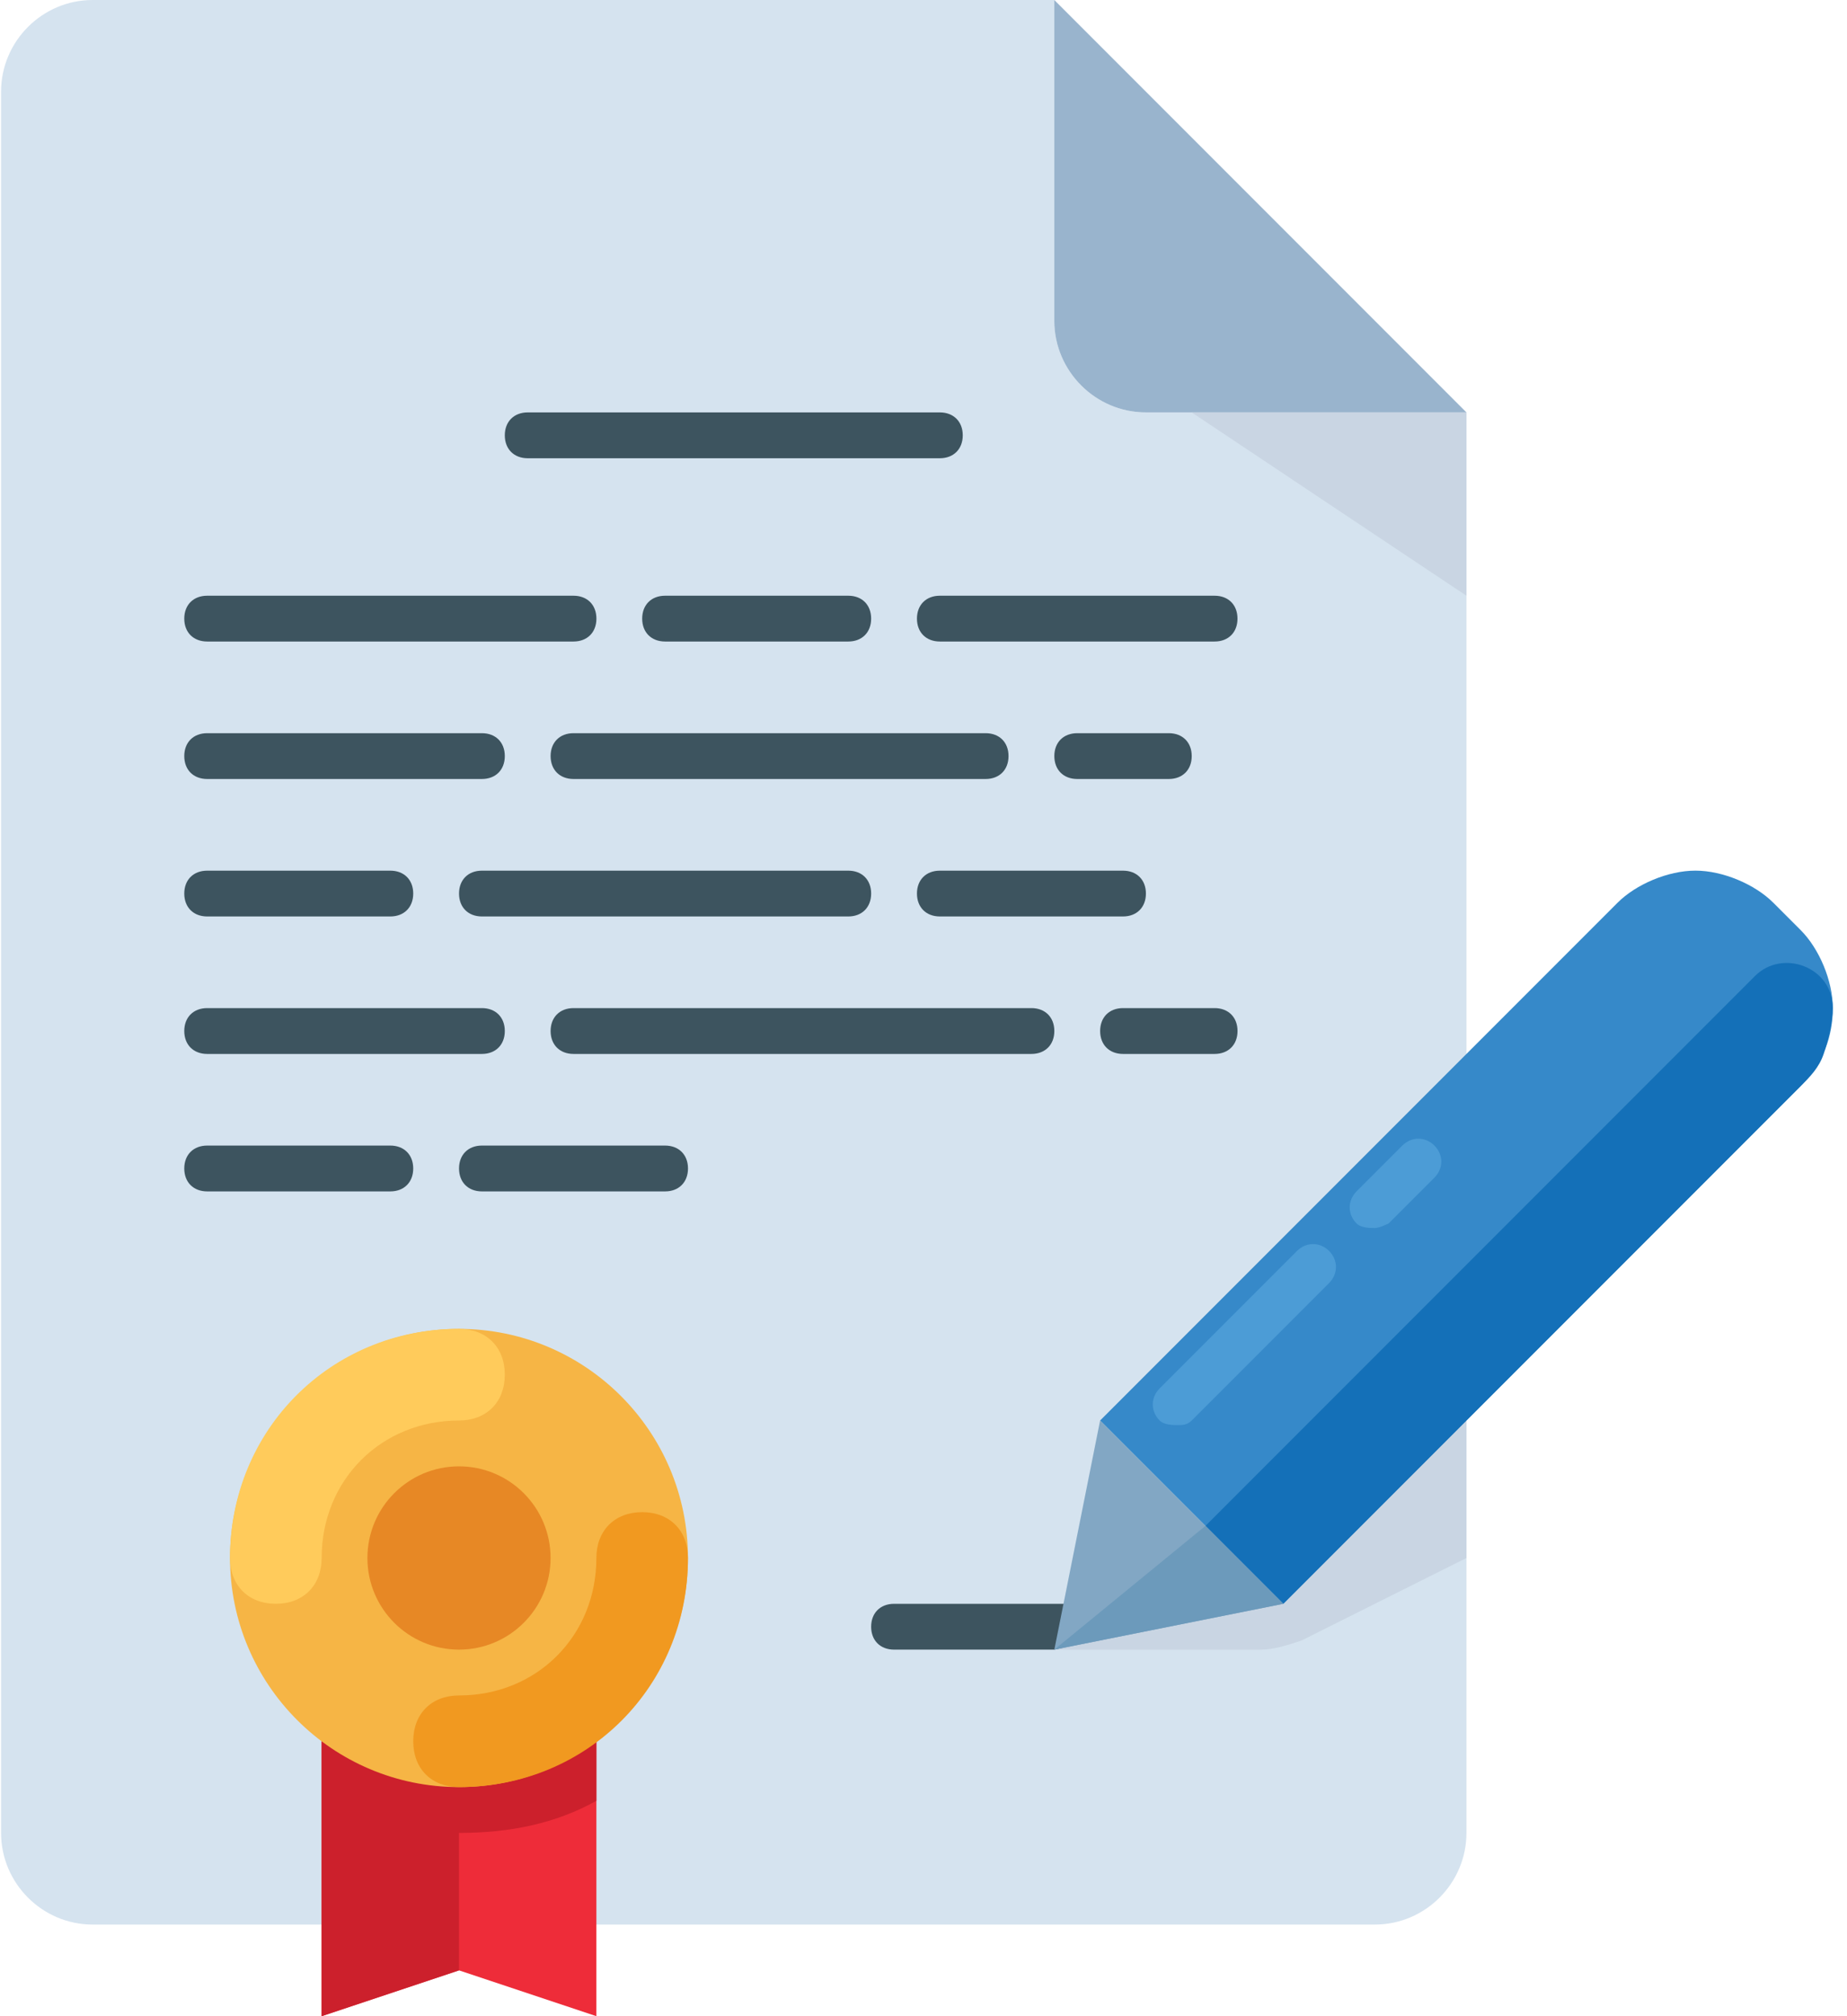 <?xml version="1.0" encoding="UTF-8"?>
<svg width="55px" height="60px" viewBox="0 0 55 60" version="1.1" xmlns="http://www.w3.org/2000/svg" xmlns:xlink="http://www.w3.org/1999/xlink">
    <!-- Generator: Sketch 57.1 (83088) - https://sketch.com -->
    <title>contract</title>
    <desc>Created with Sketch.</desc>
    <g id="Page-1" stroke="none" stroke-width="1" fill="none" fill-rule="evenodd">
        <g id="банкротство-физических-лиц" transform="translate(-872, -2226)" fill-rule="nonzero">
            <g id="contract" transform="translate(872, 2226)">
                <path d="M43.668,12.273 L43.668,54.545 C43.668,56.045 42.441,57.273 40.941,57.273 L2.759,57.273 C1.259,57.273 0.032,56.045 0.032,54.545 L0.032,2.727 C0.032,1.227 1.259,0 2.759,0 L31.396,0 L31.396,9.546 C31.396,11.046 32.623,12.273 34.123,12.273 L43.668,12.273 L43.668,12.273 Z" id="Path" fill="#D5E3EF"></path>
                <path d="M43.668,12.273 L34.123,12.273 C32.623,12.273 31.395,11.045 31.395,9.545 L31.395,0 L43.668,12.273 Z" id="Path" fill="#99B4CD"></path>
                <g id="Group" transform="translate(31.289, 12.188)" fill="#C9D5E3">
                    <path d="M12.379,27.358 L0.107,36.904 L6.243,36.904 C6.652,36.904 7.061,36.767 7.47,36.631 L12.379,34.176 L12.379,27.358 L12.379,27.358 Z" id="Path"></path>
                    <polygon id="Path" points="12.379 0.085 4.197 0.085 12.379 5.54"></polygon>
                </g>
                <path d="M53.623,27.682 L52.805,26.864 C52.259,26.318 51.305,25.909 50.486,25.909 C49.668,25.909 48.714,26.318 48.168,26.864 L46.396,28.636 L32.759,42.273 L38.214,47.727 L51.85,34.091 L53.623,32.318 C54.305,31.636 54.577,30.818 54.577,30 L54.577,30 C54.577,29.182 54.168,28.227 53.623,27.682 Z" id="Path" fill="#3689C9"></path>
                <g id="Group" transform="translate(5.391, 12.188)" fill="#3D545F">
                    <path d="M0.778,5.54 L11.687,5.54 C12.096,5.54 12.369,5.812 12.369,6.222 L12.369,6.222 C12.369,6.631 12.096,6.903 11.687,6.903 L0.778,6.903 C0.369,6.903 0.096,6.631 0.096,6.222 L0.096,6.222 C0.096,5.812 0.369,5.54 0.778,5.54 Z" id="Path"></path>
                    <path d="M8.96,13.722 L19.869,13.722 C20.278,13.722 20.55,13.994 20.55,14.403 L20.55,14.403 C20.55,14.812 20.278,15.085 19.869,15.085 L8.96,15.085 C8.55,15.085 8.278,14.812 8.278,14.403 L8.278,14.403 C8.278,13.994 8.55,13.722 8.96,13.722 Z" id="Path"></path>
                    <path d="M11.687,17.812 L25.323,17.812 C25.732,17.812 26.005,18.085 26.005,18.494 L26.005,18.494 C26.005,18.903 25.732,19.176 25.323,19.176 L11.687,19.176 C11.278,19.176 11.005,18.903 11.005,18.494 L11.005,18.494 C11.005,18.085 11.278,17.812 11.687,17.812 Z" id="Path"></path>
                    <path d="M0.778,9.631 L8.959,9.631 C9.369,9.631 9.641,9.903 9.641,10.312 L9.641,10.312 C9.641,10.722 9.369,10.994 8.959,10.994 L0.778,10.994 C0.369,10.994 0.096,10.722 0.096,10.312 L0.096,10.312 C0.096,9.903 0.369,9.631 0.778,9.631 Z" id="Path"></path>
                    <path d="M22.596,5.54 L30.778,5.54 C31.187,5.54 31.459,5.812 31.459,6.222 L31.459,6.222 C31.459,6.631 31.187,6.903 30.778,6.903 L22.596,6.903 C22.187,6.903 21.914,6.631 21.914,6.222 L21.914,6.222 C21.914,5.812 22.187,5.54 22.596,5.54 Z" id="Path"></path>
                    <path d="M14.414,5.54 L19.869,5.54 C20.278,5.54 20.55,5.812 20.55,6.222 L20.55,6.222 C20.55,6.631 20.278,6.903 19.869,6.903 L14.414,6.903 C14.005,6.903 13.732,6.631 13.732,6.222 L13.732,6.222 C13.732,5.812 14.005,5.54 14.414,5.54 Z" id="Path"></path>
                    <path d="M26.687,9.631 L29.414,9.631 C29.823,9.631 30.096,9.903 30.096,10.312 L30.096,10.312 C30.096,10.722 29.823,10.994 29.414,10.994 L26.687,10.994 C26.278,10.994 26.005,10.722 26.005,10.312 L26.005,10.312 C26.005,9.903 26.278,9.631 26.687,9.631 Z" id="Path"></path>
                    <path d="M28.05,17.812 L30.778,17.812 C31.187,17.812 31.46,18.085 31.46,18.494 L31.46,18.494 C31.46,18.903 31.187,19.176 30.778,19.176 L28.05,19.176 C27.641,19.176 27.369,18.903 27.369,18.494 L27.369,18.494 C27.369,18.085 27.641,17.812 28.05,17.812 Z" id="Path"></path>
                    <path d="M8.96,21.903 L14.414,21.903 C14.823,21.903 15.096,22.176 15.096,22.585 L15.096,22.585 C15.096,22.994 14.823,23.267 14.414,23.267 L8.96,23.267 C8.55,23.267 8.278,22.994 8.278,22.585 L8.278,22.585 C8.278,22.176 8.55,21.903 8.96,21.903 Z" id="Path"></path>
                    <path d="M21.232,35.54 L26.687,35.54 C27.096,35.54 27.369,35.812 27.369,36.222 L27.369,36.222 C27.369,36.631 26.005,36.903 26.005,36.903 L21.232,36.903 C20.823,36.903 20.55,36.631 20.55,36.222 L20.55,36.222 C20.55,35.812 20.823,35.54 21.232,35.54 Z" id="Path"></path>
                    <path d="M22.596,13.722 L28.05,13.722 C28.459,13.722 28.732,13.994 28.732,14.403 L28.732,14.403 C28.732,14.812 28.459,15.085 28.05,15.085 L22.596,15.085 C22.187,15.085 21.914,14.812 21.914,14.403 L21.914,14.403 C21.914,13.994 22.187,13.722 22.596,13.722 Z" id="Path"></path>
                    <path d="M11.687,9.631 L23.959,9.631 C24.369,9.631 24.641,9.903 24.641,10.312 L24.641,10.312 C24.641,10.722 24.369,10.994 23.959,10.994 L11.687,10.994 C11.278,10.994 11.005,10.722 11.005,10.312 L11.005,10.312 C11.005,9.903 11.278,9.631 11.687,9.631 Z" id="Path"></path>
                    <path d="M10.323,0.085 L22.596,0.085 C23.005,0.085 23.278,0.358 23.278,0.767 L23.278,0.767 C23.278,1.176 23.005,1.449 22.596,1.449 L10.323,1.449 C9.914,1.449 9.641,1.176 9.641,0.767 L9.641,0.767 C9.641,0.358 9.914,0.085 10.323,0.085 Z" id="Path"></path>
                    <path d="M0.778,13.722 L6.232,13.722 C6.641,13.722 6.914,13.994 6.914,14.403 L6.914,14.403 C6.914,14.812 6.641,15.085 6.232,15.085 L0.778,15.085 C0.369,15.085 0.096,14.812 0.096,14.403 L0.096,14.403 C0.096,13.994 0.369,13.722 0.778,13.722 Z" id="Path"></path>
                    <path d="M0.778,17.812 L8.959,17.812 C9.369,17.812 9.641,18.085 9.641,18.494 L9.641,18.494 C9.641,18.903 9.369,19.176 8.959,19.176 L0.778,19.176 C0.369,19.176 0.096,18.903 0.096,18.494 L0.096,18.494 C0.096,18.085 0.369,17.812 0.778,17.812 Z" id="Path"></path>
                    <path d="M0.778,21.903 L6.232,21.903 C6.641,21.903 6.914,22.176 6.914,22.585 L6.914,22.585 C6.914,22.994 6.641,23.267 6.232,23.267 L0.778,23.267 C0.369,23.267 0.096,22.994 0.096,22.585 L0.096,22.585 C0.096,22.176 0.369,21.903 0.778,21.903 Z" id="Path"></path>
                </g>
                <polygon id="Path" fill="#EE2C39" points="17.759 60 13.668 58.636 9.577 60 9.577 50.454 17.759 50.454"></polygon>
                <path d="M17.759,53.591 L17.759,51.818 L9.577,51.818 L9.577,60 L13.668,58.636 L13.668,54.546 C15.168,54.546 16.532,54.273 17.759,53.591 Z" id="Path" fill="#CC202C"></path>
                <circle id="Oval" fill="#F6B545" cx="13.668" cy="46.364" r="6.818"></circle>
                <circle id="Oval" fill="#E78825" cx="13.668" cy="46.364" r="2.727"></circle>
                <path d="M8.214,47.727 C7.396,47.727 6.85,47.182 6.85,46.364 C6.85,42.546 9.85,39.546 13.668,39.546 C14.487,39.546 15.032,40.091 15.032,40.909 C15.032,41.727 14.486,42.273 13.668,42.273 C11.35,42.273 9.578,44.045 9.578,46.364 C9.577,47.182 9.032,47.727 8.214,47.727 Z" id="Path" fill="#FFCB5B"></path>
                <path d="M19.123,45 C19.941,45 20.486,45.546 20.486,46.364 C20.486,50.182 17.486,53.182 13.668,53.182 C12.85,53.182 12.305,52.636 12.305,51.818 C12.305,51 12.85,50.455 13.668,50.455 C15.986,50.455 17.759,48.682 17.759,46.364 C17.759,45.546 18.305,45 19.123,45 Z" id="Path" fill="#F19920"></path>
                <path d="M54.577,30 L54.577,30 C54.577,28.773 53.077,28.227 52.259,29.046 L35.896,45.409 L38.214,47.727 L51.85,34.091 L53.623,32.318 C53.896,32.046 54.168,31.773 54.305,31.364 C54.441,30.954 54.577,30.409 54.577,30 L54.577,30 L54.577,30 Z" id="Path" fill="#1470B8"></path>
                <g id="Group" transform="translate(34.219, 33.867)" fill="#4C9CD6">
                    <path d="M0.859,8.542 C0.722,8.542 0.45,8.542 0.313,8.406 C0.04,8.133 0.04,7.724 0.313,7.451 L4.404,3.36 C4.677,3.087 5.086,3.087 5.359,3.36 C5.631,3.633 5.631,4.042 5.359,4.315 L1.268,8.406 C1.131,8.542 0.995,8.542 0.859,8.542 Z" id="Path"></path>
                    <path d="M6.722,2.678 C6.586,2.678 6.313,2.678 6.177,2.542 C5.904,2.269 5.904,1.86 6.177,1.587 L7.54,0.224 C7.813,-0.049 8.222,-0.049 8.495,0.224 C8.768,0.497 8.768,0.906 8.495,1.178 L7.131,2.542 C7.131,2.542 6.859,2.678 6.722,2.678 Z" id="Path"></path>
                </g>
                <polygon id="Path" fill="#82A7C4" points="38.214 47.727 31.396 49.091 32.759 42.273"></polygon>
                <polygon id="Path" fill="#6C9ABB" points="31.396 49.091 38.214 47.727 35.896 45.409"></polygon>
            </g>
        </g>
    </g>
</svg>